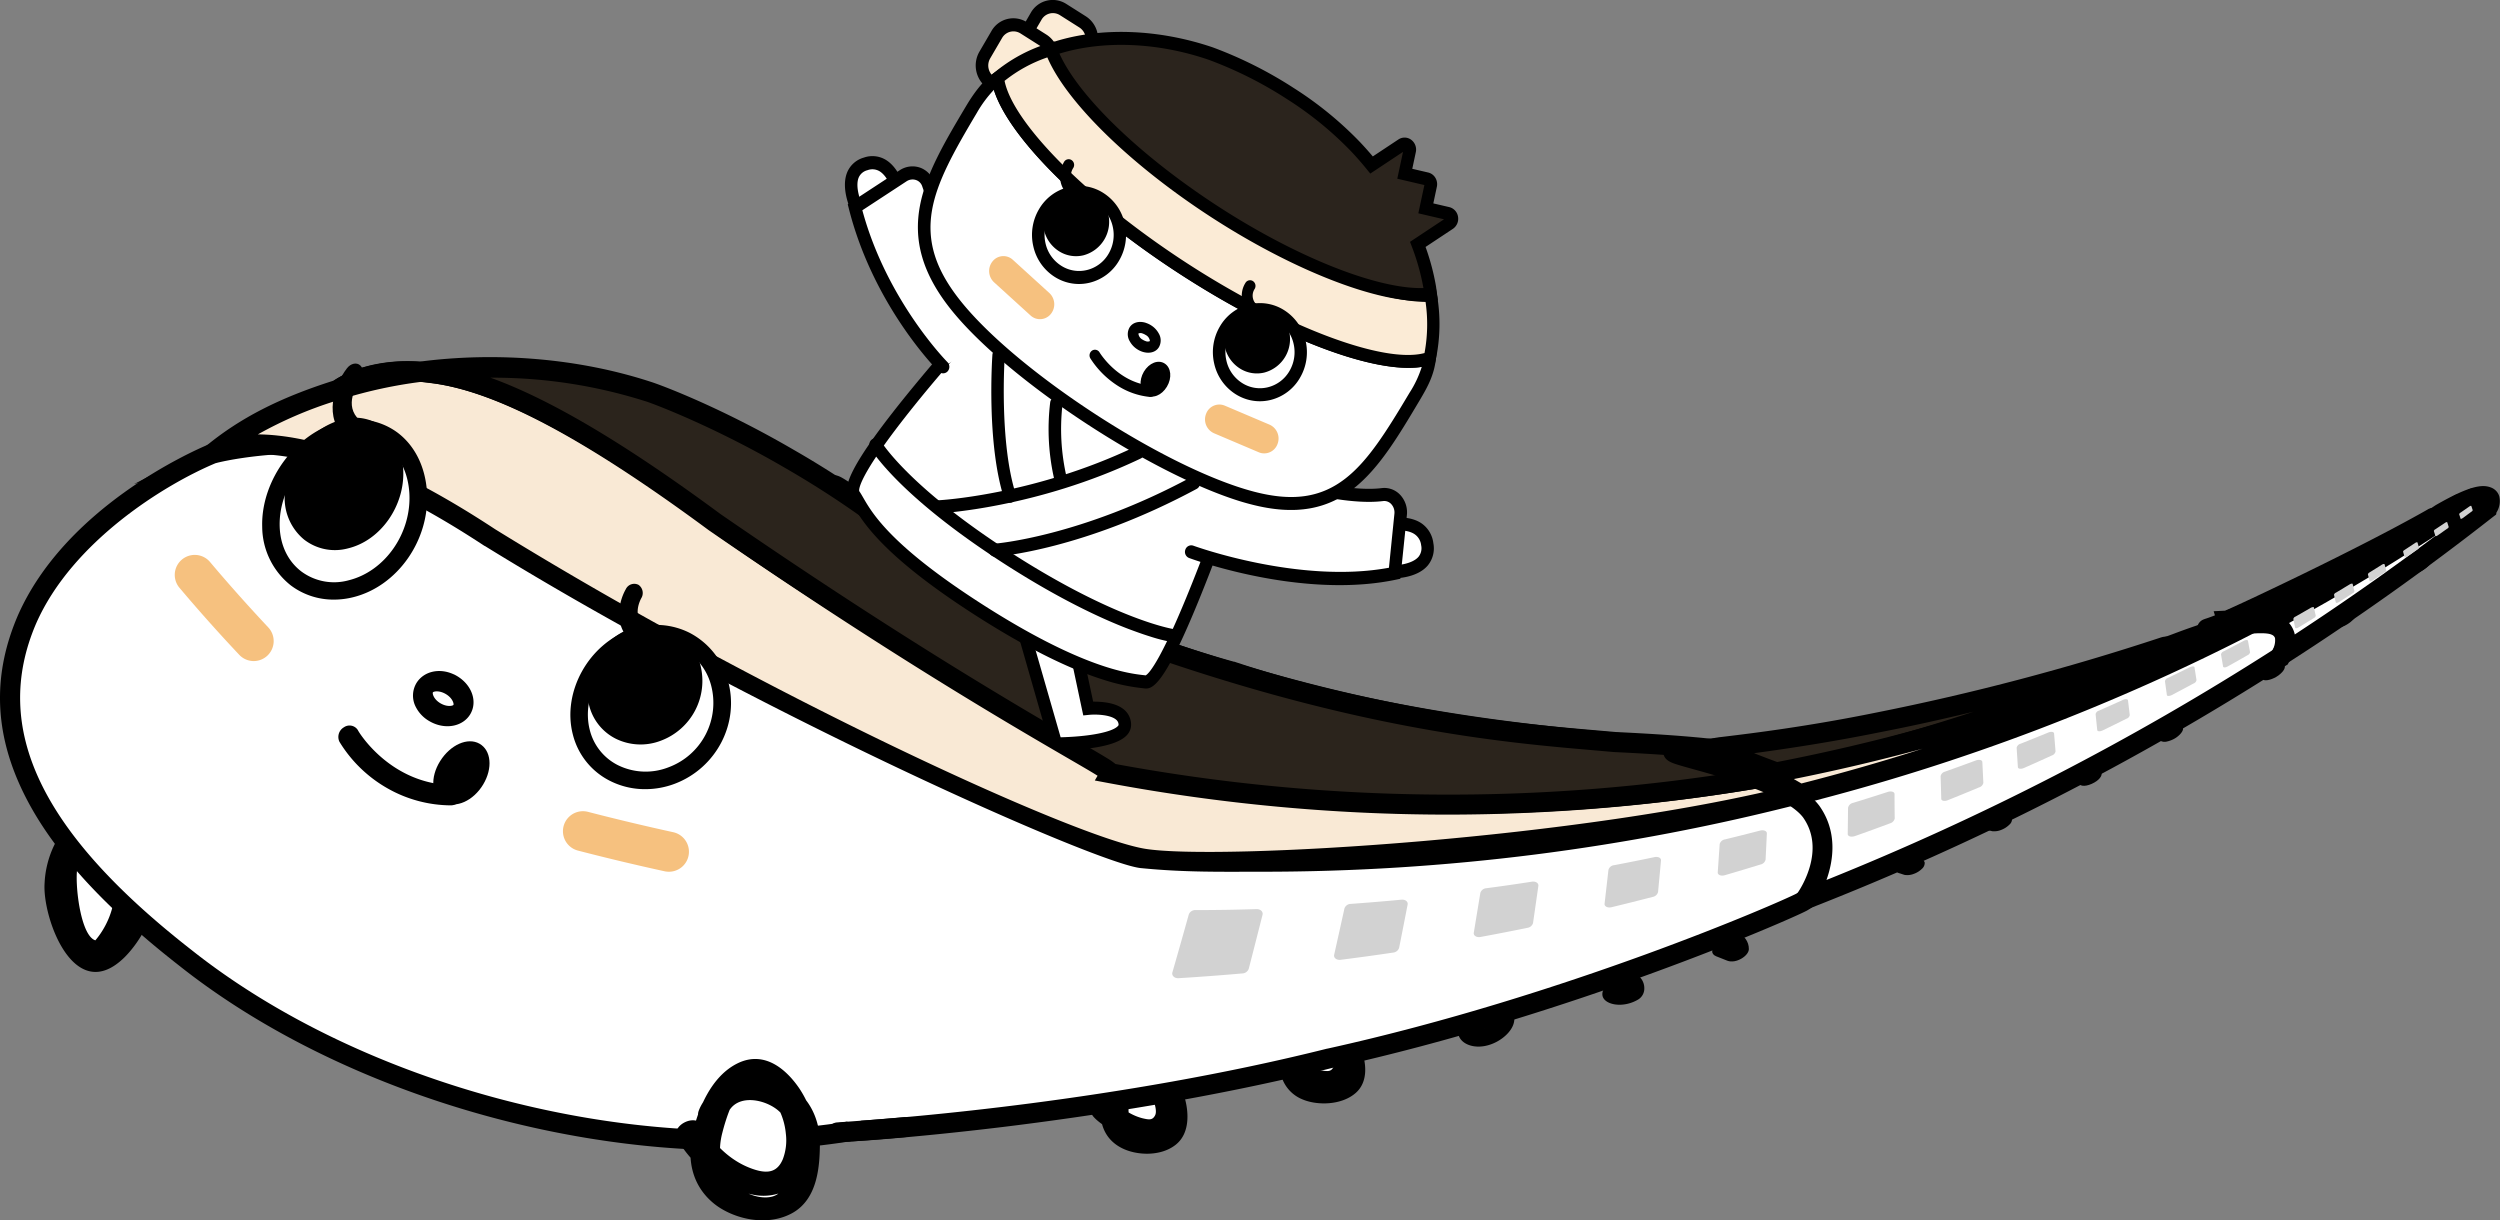 <svg id="Layer_1" data-name="Layer 1" xmlns="http://www.w3.org/2000/svg" viewBox="0 0 763.91 372.92"><rect x="0" y="0" width="763.91" height="372.92" fill="#808080" stroke="none"/><defs><style>.cls-1{fill:#fff;}.cls-2{fill:#f9e9d5;}.cls-3{fill:#2b241c;}.cls-4{fill:#f6c17f;}.cls-5{fill:#d2d2d2;}.cls-6{fill:#fbebd6;}.cls-7{fill:#2b241d;}</style></defs><title>about_jiro_train</title><path class="cls-1" d="M7933,3146.43c0.34-3,4.83-5.34,8.58-5.11a9.08,9.08,0,0,1,7.77,5c1.21,2.58,1.09,5.53.85,8.41-0.13,1.53-.39,3.24-2,4.42a8.09,8.09,0,0,1-4,1.33c-5.14.46-9.41-2.23-10.85-5.7s-0.6-7.51.9-11.29c0.9-2.25,3-5,5.87-4.86a5.6,5.6,0,0,1,2.66.93c4.35,2.61,6.85,6.82,6.57,11.29a5.91,5.91,0,0,1-4.09,5.47,8.79,8.79,0,0,1-4.24,0,20.36,20.36,0,0,1-11.4-6.21" transform="translate(-7592.04 -2811.08)"/><path d="M7937.22,3146.41c1-3.76,6.62-.91,7.73.64,1.43,2,1.27,4.8,1.06,7.2-0.13,1.52.08,2.57-2.07,3a6,6,0,0,1-4.23-1.18c-2.65-1.79-3.08-4.72-2.73-7.51,0.18-1.42,1-6.22,3-6.19,2.54,0,4.42,4.38,4.82,5.81,0.25,0.93.72,2.65,0.21,3.68-0.81,1.62-1.94,1.36-3.87.92a16.24,16.24,0,0,1-8.1-5c-2.95-3.15-9.75,1.4-6.83,4.58,5.15,5.74,23.38,12.53,27,.19,1.78-6.32-6.13-22.44-17.88-15.7-5,2.86-6.55,8.89-6.91,13-0.42,4.76,1.38,9.47,6.33,12,4.37,2.28,11.88,2.75,16.57-1,4.45-3.55,3.86-10.06,2.85-13.86a12.37,12.37,0,0,0-12-9c-6.3-.18-12,3.47-13.33,8.3-1.15,4.18,7.33,4.11,8.4,0h0Z" transform="translate(-7592.04 -2811.08)"/><path class="cls-1" d="M7987.43,3132.74c0.12-2.77,4.34-5.27,8-5.3a9.07,9.07,0,0,1,8,4.17c1.37,2.33,1.46,5.07,1.43,7.76a5,5,0,0,1-1.62,4.24,8.12,8.12,0,0,1-3.86,1.5c-5,.76-9.36-1.47-11-4.61s-1.12-7,.08-10.57c0.72-2.15,2.54-4.83,5.39-4.89a5.73,5.73,0,0,1,2.67.7c4.44,2.16,7.18,5.91,7.23,10.09a5.48,5.48,0,0,1-3.61,5.35,9,9,0,0,1-4.15.25,20.47,20.47,0,0,1-11.59-5.05" transform="translate(-7592.04 -2811.08)"/><path d="M7991.54,3132.46c0.7-3.56,6.41-1.26,7.61.11,1.55,1.81,1.59,4.39,1.55,6.63,0,1.42.26,2.39-1.81,2.94a6.14,6.14,0,0,1-4.22-.82c-2.72-1.49-3.35-4.2-3.21-6.81,0.07-1.34.49-5.85,2.45-5.95,2.48-.12,4.63,3.8,5.13,5.1,0.31,0.85.89,2.42,0.47,3.4-0.67,1.55-1.81,1.39-3.72,1.11a16.25,16.25,0,0,1-8.28-4.16c-3.11-2.75-9.44,1.92-6.35,4.69,5.44,5,23.74,10.16,26.42-1.55,1.3-6-7.6-20.47-18.61-13.47-4.64,3-5.76,8.69-5.82,12.58a11,11,0,0,0,7,10.8c4.43,1.84,11.81,1.78,16.13-2,4.1-3.59,3.07-9.6,1.8-13.06-1.51-4.06-5.84-7.81-12.37-7.57-6.17.22-11.48,4-12.44,8.57-0.82,4,7.46,3.37,8.21-.53h0Z" transform="translate(-7592.04 -2811.08)"/><path class="cls-1" d="M7628.16,3070.61c5.24,0.89,8.1,6.34,7.77,11.41s-3.12,9.85-5.86,14.42c-2.18,3.65-5.76,8-10.07,7.08-2.7-.55-4.2-3-5.28-5.31-2.59-5.46-4.57-11.35-4.35-17.52a22.85,22.85,0,0,1,8.08-16.87,6.2,6.2,0,0,1,2.79-1.46c1.95-.31,3.55,1.06,4.72,2.44,8.91,10.69,7.67,28.4-3.62,38.77" transform="translate(-7592.04 -2811.08)"/><path d="M7626.91,3074.86c6.15,1.62,4.59,9.16,2.59,13.51-1.24,2.67-3.29,7.77-6,9.59-6.62,4.39-9-18.22-7.67-22.3a16.48,16.48,0,0,1,2.87-6c2.37-2.91,3-3,4.88-.3a21.76,21.76,0,0,1,3.54,10.31,25.72,25.72,0,0,1-8.14,21.06c-4.38,4.16,2.46,9.76,6.75,5.59,11.06-10.77,13.6-26.8,7.3-39.31-3.07-6-9-12.18-16.67-6.93-6.9,4.7-10.37,13.39-10.69,20.81-0.77,10.49,9.06,38,24.53,22.6,10.22-10.35,16.66-32.44-.77-37.17-5.5-1.51-8.1,7-2.52,8.51h0Z" transform="translate(-7592.04 -2811.08)"/><path d="M8041.2,3123.46c0.55-1.07,1.76-1.55,3.15-1.91l-2.15.31c1.88,0.05,5.34.56,4.3,2.49a1.89,1.89,0,0,1-.73.76c-0.38.24-.38,0,0,0-0.64,0,.38-0.61-0.43.11,3.62-3.17-1.92-6.32-5.57-3.17s-2.64,7.47,1.93,8.59c5.09,1.24,11.06-2.4,12.63-6.17,1.7-4.07-1.79-7.16-6.65-8.05a13.06,13.06,0,0,0-8.68,1.24,12.31,12.31,0,0,0-5.52,5.31c-1.95,3.72,5.85,4.15,7.73.47h0Z" transform="translate(-7592.04 -2811.08)"/><path d="M8082.87,3112.42c2.21-.1,4,1,3.64,2.46l2.74-2.43c-1.22.57,0,.08,0,0.11,0.18-.12.34,0.69,0.13-0.17-0.33-1.34-3.07-1.54-4.94-.82-2.29.88-3,2.45-2.72,3.83,0.43,1.86,3.07,2.87,5.88,2.67a11.29,11.29,0,0,0,4.88-1.5,3.91,3.91,0,0,0,2-3.56c0-3.71-4.14-6.33-9.63-6.1-5,.19-7,5.74-2,5.52h0Z" transform="translate(-7592.04 -2811.08)"/><path d="M8111.75,3099.85c4-.58,6.9.68,6.83,3.33q3.29-1.74,6.56-3.5l-3.43-1.33c-3.61-1.45-8.89,3.44-5.28,4.93l3.43,1.36c2.61,1,6.53-1.46,6.57-3.53,0.07-4.6-5.76-7.6-12.91-6.6-2.08.3-4.15,1.29-4.67,2.87-0.43,1.3.8,2.78,2.91,2.47h0Z" transform="translate(-7592.04 -2811.08)"/><path class="cls-1" d="M7847.3,2959.42c-0.64-1,54.27,38.37,120.9,56.79,65.26,21.86,142.24,22.8,154.33,24.72,25.83,6.75,35.73,37,20.05,45.8-5.56,3-72.22,31.88-144.22,47.74-70.91,17.81-147.14,22.56-146.89,22.35C7843.11,3095.44,7841.4,3029.28,7847.3,2959.42Z" transform="translate(-7592.04 -2811.08)"/><path d="M7851.78,3159.87a3,3,0,0,1-3-1.67l-0.23-.46-0.07-.51c-8.53-62.56-10-128.83-4.28-197l-0.78-1.19,1.75-1.78c1.78-1.8,3.29-.82,6.3,1.13,49.64,32.22,91.34,47.63,117.58,54.88l0.16,0c51.85,17.37,110.81,21.41,139.15,23.36,7,0.48,12.14.83,14.69,1.24l0.29,0.06c18.19,4.76,28.11,19.65,29.63,31.48,1.12,8.75-2.18,16.2-8.85,19.94-5.31,2.83-71.93,31.95-145,48.05-36.84,9.25-74.86,14.88-100.28,18-14.71,1.79-26.62,2.91-34,3.54-4.55.39-7.77,0.62-9.66,0.74l-2.6.16Zm-1.85-195.18c-5.19,65.32-3.78,128.84,4.19,188.91,13.7-.92,79.76-6.1,143.5-22.11l0.09,0c72.46-16,138.26-44.7,143.44-47.45,4.42-2.48,6.53-7.52,5.72-13.8-1.3-10.14-10.29-22.41-25-26.31-2.34-.35-7.26-0.69-14-1.15-28.58-2-88-6-140.6-23.63C7941,3011.84,7899.37,2996.49,7849.93,2964.69Z" transform="translate(-7592.04 -2811.08)"/><path class="cls-1" d="M7941.43,3073.41c-0.18-.82-44.61-44.54-132.55-90.8-44.11-23.52-79.87-33.24-107.12-35.44-26.83-2.47-45.14,2.58-44.9,2.58-11,4.59-44,21.78-56.62,50.74-13.57,31.81-1.05,64.68,48.5,103.33,52.5,41.62,136,63.84,202.72,53" transform="translate(-7592.04 -2811.08)"/><path d="M7816.22,3162.6c-59.39,0-124.94-21.18-169.36-56.4-24.82-19.36-40.8-37.48-48.82-55.37-7.79-17.38-8-34.24-.6-51.55,14.44-33,53-50.15,58.11-52.3a22.05,22.05,0,0,1,4-1c2-.41,5.23-1,9.44-1.5a159.72,159.72,0,0,1,33.06-.35c32.19,2.61,68.63,14.65,108.27,35.79,45.9,24.14,79.5,47.42,99.6,62.7,11.77,8.95,20.16,16.08,25.12,20.48,9,8,9.2,8.85,9.38,9.67l-6,1.29a2.81,2.81,0,0,0,.52,1.14c-0.3-.36-42.34-43-131.5-89.88-38.92-20.75-74.56-32.56-105.94-35.1-24.84-2.28-42.2,2-43.6,2.4-15.25,6.38-43.83,23.84-54.87,49.09-13.67,32,1.45,63.71,47.58,99.69,52.37,41.52,134.75,63.06,200.35,52.4l1,6A223.44,223.44,0,0,1,7816.22,3162.6Zm-158.11-210.06-0.06,0h0Z" transform="translate(-7592.04 -2811.08)"/><path class="cls-2" d="M8133,3048.25a564,564,0,0,1-201.19-1.2s-4.27-4.65-22-14.74c-17.47-10.55-48.47-26.5-95.75-59.47-43.59-32.42-70.71-45.46-89.84-47.77-18.65-2.74-29.32,5.26-29,5.08-13.25,4.2-26.46,9.84-38.33,19.6,0.69-1,24.23-14.37,84.87,25.57,86.58,53.5,153.17,84.85,199.69,98.1a658.94,658.94,0,0,0,200.92-20" transform="translate(-7592.04 -2811.08)"/><path d="M7977.63,3077.45c-12.11,0-23.44.24-37-1.11s-119.26-48.27-200.46-98.44l-0.07,0c-57.29-37.74-79.54-26.76-81.1-25.88l-0.14.12L7633,2959l21.37-11a3.22,3.22,0,0,1,.56-0.58h0c10.43-8.58,22.46-14.76,38.95-20a35.16,35.16,0,0,1,8-3.71,50.3,50.3,0,0,1,22.68-1.61c21.39,2.6,50.38,18,91.22,48.32,36.14,25.21,63.17,40.68,81.05,50.91,5.56,3.18,10.37,5.94,14.46,8.4,13.16,7.49,19.24,12.18,21.88,14.53a558.71,558.71,0,0,0,199.25,1l1.05,6a564.83,564.83,0,0,1-202.09-1.17,3.32,3.32,0,0,1-1.87-.94c-1.7-1.59-7.17-6.16-21.28-14.18l-0.07,0c-4-2.44-8.83-5.18-14.37-8.35-18-10.29-45.16-25.85-81.55-51.23l-0.08-.05c-40-29.74-68.08-44.74-88.38-47.19h-0.08c-16.82-2.47-26.54,4.37-26.63,4.44a3.05,3.05,0,0,0,.68-4l-2.36,1.48,1.18,2.86-2,1-0.26-.25a123.83,123.83,0,0,0-23.47,10.13,60.13,60.13,0,0,1,6.27.39c18.24,2,40.52,11.67,66.22,28.59,80.53,49.75,176.5,94,198.56,97.64s134.51-3,199.65-19.88l1.53,5.92A660.72,660.72,0,0,1,7977.63,3077.45Z" transform="translate(-7592.04 -2811.08)"/><path class="cls-3" d="M7915.8,3023q9.65-10.53,18.74-20.86a2.94,2.94,0,0,0,.47-3.21,2.91,2.91,0,0,0-2.74-1.69q-6.2.26-12.45,0.43-0.13-6.43-.18-12.92a2.93,2.93,0,0,0-2.84-3q-6.08,0-12.21,0,0.14-6.62.36-13.3a3.14,3.14,0,0,0-1.61-2.92,2.59,2.59,0,0,0-3,.57q-9.27,9.86-19.07,19.86-5-4.46-10.15-8.7a290.18,290.18,0,0,0-37.7-25.85c-23.42-13.66-42.58-20.52-43.49-20.72-28.48-9.31-64.23-10-94.34-.54-0.32.16,9.79-7.6,27.79-5.12,18.44,2.08,44.76,14.41,87,45.59,78.63,54.21,121.84,75.49,121.07,76.8a565.52,565.52,0,0,0,204.31.47s-7-5.68-13.17-6.94c-3.36-.34-9.53-1.74-36.95-3.06-27-2.46-75.26-4.84-153.16-33.43" transform="translate(-7592.04 -2811.08)"/><path d="M8034.65,3060a564.93,564.93,0,0,1-103.82-9.63l-4.26-.8,0.85-1.45c-2-1.27-5.58-3.33-9.5-5.61-17.92-10.43-55.21-32.12-109.33-69.43l-0.08-.06c-38.55-28.47-65.72-42.78-85.51-45q-1.17-.16-2.29-0.26a141.52,141.52,0,0,0-24,5.19l-1.74.88-3.15-3.1,1-2a4.73,4.73,0,0,1,1.36-1.37h0c3.48-2.6,13-6.74,26.11-5.78,23.61-3.07,48.63-1,70.55,6.15h0c2.75,0.84,21.32,7.71,44.08,21a293.83,293.83,0,0,1,38.09,26.12c2.64,2.15,5.34,4.45,8.07,6.85,5.71-5.86,11.42-11.81,17-17.74a5.66,5.66,0,0,1,6.64-1.22,6.21,6.21,0,0,1,3.3,5.75c-0.11,3.39-.21,6.8-0.29,10.18,3,0,6.07,0,9.07,0h0a6,6,0,0,1,5.89,6c0,3.27.06,6.55,0.12,9.79,3.12-.1,6.24-0.21,9.32-0.34a6,6,0,0,1,5.47,8.89c69.38,25,114.62,28.86,141.86,31.2l6.33,0.55c22.48,1.08,30.87,2.24,34.91,2.79,0.87,0.12,1.55.21,2.14,0.27l0.31,0c5.48,1.12,11.28,5.11,14.25,7.38l0.1,0.08-1.79,2.38,0.58,3.08h-0.08A570.51,570.51,0,0,1,8034.65,3060Zm-101.71-15.46a559.77,559.77,0,0,0,194.66,1.6,21.93,21.93,0,0,0-5.54-2.22c-0.61-.07-1.31-0.16-2.19-0.28-4-.54-12.18-1.68-34.43-2.75h-0.13l-6.37-.56c-27.82-2.39-74.2-6.37-145.54-32.31-5,5.69,4.75-5.65-.4,0l-5-2c6.23-6.8-2,1.19,4.08-5.7-4,.17-8.12.31-12.18,0.42l-3.08.09-0.06-3.08c-0.08-4.25-.14-8.59-0.18-12.92-4,0-8,0-12,0l-3.09,0,0.07-3.09c0.09-4.23.21-8.54,0.35-12.81-6,6.42-12.26,12.89-18.47,19.23l-2,2.09-2.18-2c-3.39-3-6.77-5.94-10-8.6a287.78,287.78,0,0,0-37.3-25.57c-21.87-12.76-40.6-19.77-42.69-20.4l-0.22-.06a153.87,153.87,0,0,0-47.15-7.13c18.36,6.62,41.26,20.22,70.3,41.67,53.91,37.16,91,58.76,108.89,69.15,4.14,2.41,7.13,4.15,9.17,5.4A22,22,0,0,1,7932.94,3044.57Z" transform="translate(-7592.04 -2811.08)"/><path class="cls-1" d="M7725.72,3029.14a8.93,8.93,0,0,1-.88-0.47c-3.13-1.87-4.47-5.27-3-7.54s4.89-2.29,7.34-1.14a9,9,0,0,1,.87.47,7.37,7.37,0,0,1,3.53,4.69,3.8,3.8,0,0,1-.48,2.78c-1.42,2.29-4.87,2.34-7.37,1.19h0Z" transform="translate(-7592.04 -2811.08)"/><path d="M7727.7,3022.86a6.38,6.38,0,0,1,.62.33c2.09,1.27,2.44,3,2.28,3.27s-1.58.66-3.4-.18a6.68,6.68,0,0,1-.63-0.33c-2.1-1.27-2.43-3-2.26-3.29s1.59-.64,3.39.2m3-5.72c-4.27-2-9-1-11.28,2.45a7.49,7.49,0,0,0-.24,7.68,10.37,10.37,0,0,0,4,4.13,11.78,11.78,0,0,0,1.15.6c4.42,2,9.21.87,11.35-2.59,2.35-3.82.64-8.9-3.83-11.66a11.77,11.77,0,0,0-1.12-.61h0Z" transform="translate(-7592.04 -2811.08)"/><path d="M7726.54,3043.63c3.15-5,8.41-7.33,12-5.31s4.14,7.47,1.14,12.47-8.33,7.4-12.1,5.41S7723.39,3048.65,7726.54,3043.63Z" transform="translate(-7592.04 -2811.08)"/><path d="M7710.63,3052.07a40.72,40.72,0,0,1-14.86-14.32,3.42,3.42,0,0,1,1.36-4.44,3,3,0,0,1,4.28.9h0c0,0.19,9.74,16.55,29,16.77a2.82,2.82,0,0,1,2.82,3.13,3.47,3.47,0,0,1-3.45,3.06A39.56,39.56,0,0,1,7710.63,3052.07Z" transform="translate(-7592.04 -2811.08)"/><path d="M7697.82,2945.09c-7.13-6.27-3.71-16.32.22-21.45,1.17-1.54,3-1.93,4.11-.88s1.06,3.12-.09,4.66c-0.9,1.21-5.17,7.56-.1,12.1,1.14,1,1.16,3.09,0,4.63S7699,2946.11,7697.82,2945.09Z" transform="translate(-7592.04 -2811.08)"/><path class="cls-1" d="M7719.8,2961.52c0.81,13.17-7.9,26.32-20.54,29.45s-24.05-5.35-24.42-19,10.06-26.87,22.24-29.53S7719,2948.36,7719.8,2961.52Z" transform="translate(-7592.04 -2811.08)"/><path d="M7694.07,2994.3a21.66,21.66,0,0,1-13.18-4.35,23,23,0,0,1-8.73-17.9c-0.42-14.49,10.73-29.24,24.35-32.21a20.49,20.49,0,0,1,17,3.43c5.3,4,8.48,10.42,9,18.09h0c0.9,14.7-9,28.85-22.57,32.21A24.15,24.15,0,0,1,7694.07,2994.3Zm7.4-49.66a17.94,17.94,0,0,0-3.83.43c-11.27,2.46-20.49,14.75-20.14,26.84,0.16,5.76,2.51,10.66,6.62,13.79a16.76,16.76,0,0,0,14.48,2.69c11.13-2.76,19.27-14.48,18.52-26.69-0.39-6.09-2.82-11.12-6.85-14.16A14.36,14.36,0,0,0,7701.47,2944.64Z" transform="translate(-7592.04 -2811.08)"/><path class="cls-1" d="M7811.83,3019.59a23.63,23.63,0,0,1-14.62,28.48c-11.81,4.45-24.62-1.44-27.58-13.37s4.7-24.93,16.16-28.84S7808.49,3008.2,7811.83,3019.59Z" transform="translate(-7592.04 -2811.08)"/><path d="M7789.17,3052.22a23.67,23.67,0,0,1-11-2.67,21.76,21.76,0,0,1-11.13-14.2c-3.25-12.93,4.94-27.6,17.9-32a22.67,22.67,0,0,1,17.92,1.15,23.26,23.26,0,0,1,11.55,14.36h0c3.77,13-3.37,26.89-16.25,31.73A25.48,25.48,0,0,1,7789.17,3052.22Zm3.5-44.85a18.62,18.62,0,0,0-6,1c-10.43,3.56-17,15.31-14.44,25.66a16.48,16.48,0,0,0,8.43,10.76,19.13,19.13,0,0,0,15.62.76,21,21,0,0,0,13-25.23,18,18,0,0,0-8.87-11.11A16.69,16.69,0,0,0,7792.67,3007.36Z" transform="translate(-7592.04 -2811.08)"/><path d="M7806.06,3014.31a16.52,16.52,0,0,0-7.93-10.36,15.88,15.88,0,0,0-13-1,20.25,20.25,0,0,0-10.92,9.23,19.43,19.43,0,0,0-2.22,14.14,15.62,15.62,0,0,0,8.26,10.51,17.19,17.19,0,0,0,13.67.6A19.51,19.51,0,0,0,7806.06,3014.31Z" transform="translate(-7592.04 -2811.08)"/><path d="M7786.9,3008.34c-7.51-4.18-6.24-12.66-3.63-17.24a2.85,2.85,0,0,1,3.88-1.31,3.05,3.05,0,0,1,.83,4.1c-0.54,1-3,6.21,1.91,9a3,3,0,0,1,.92,4.06A2.93,2.93,0,0,1,7786.9,3008.34Z" transform="translate(-7592.04 -2811.08)"/><path d="M7715.26,2954.8c-0.23-5.22-2.19-9.7-5.58-12.66a14,14,0,0,0-12.6-3,22.55,22.55,0,0,0-12.8,8.61,24.68,24.68,0,0,0-5.26,15.31,16.45,16.45,0,0,0,5.91,12.87,15.34,15.34,0,0,0,13.38,2.73C7708.46,2976.24,7715.73,2965.55,7715.26,2954.8Z" transform="translate(-7592.04 -2811.08)"/><path class="cls-4" d="M7796.41,3077.45a6.13,6.13,0,0,1-1.31-.14c-8.81-1.93-17.71-4.05-26.46-6.32a6.11,6.11,0,1,1,3.06-11.84c8.6,2.23,17.35,4.31,26,6.21A6.11,6.11,0,0,1,7796.41,3077.45Z" transform="translate(-7592.04 -2811.08)"/><path class="cls-4" d="M7669.59,3013.08a6.1,6.1,0,0,1-4.45-1.92c-6.24-6.62-12.38-13.5-18.26-20.47a6.11,6.11,0,0,1,9.34-7.88c5.73,6.8,11.72,13.51,17.81,20A6.11,6.11,0,0,1,7669.59,3013.08Z" transform="translate(-7592.04 -2811.08)"/><path class="cls-5" d="M7957.41,3089.17q9.32,0,18.63-.3c1.18,0,2,.78,1.79,1.72q-2.09,8.25-4.22,16.53a2.17,2.17,0,0,1-2,1.41q-9.69.85-19.44,1.45c-1.26.08-2.17-.79-1.89-1.78q2.55-8.85,5-17.66A2.1,2.1,0,0,1,7957.41,3089.17Z" transform="translate(-7592.04 -2811.08)"/><path class="cls-5" d="M8004.75,3087.28q7.77-.56,15.52-1.29c1.17-.11,2.07.59,1.89,1.49q-1.28,6.6-2.6,13.23a2.13,2.13,0,0,1-1.85,1.45q-8,1.19-16,2.2c-1.24.16-2.21-.58-2-1.53q1.59-7.08,3.14-14.14A2.07,2.07,0,0,1,8004.75,3087.28Z" transform="translate(-7592.04 -2811.08)"/><path class="cls-5" d="M8046.22,3082.49q7-.92,13.89-2c1.16-.18,2.09.42,2,1.27q-0.81,5.67-1.63,11.37a2.1,2.1,0,0,1-1.75,1.47q-7.12,1.46-14.28,2.78c-1.23.23-2.23-.41-2.07-1.31q1-6.09,2-12.16A2.05,2.05,0,0,1,8046.22,3082.49Z" transform="translate(-7592.04 -2811.08)"/><path class="cls-5" d="M8085.32,3075.44q6.14-1.17,12.26-2.45c1.14-.24,2.11.26,2,1.06q-0.44,4.8-.9,9.62a2.06,2.06,0,0,1-1.66,1.48q-6.25,1.62-12.54,3.14c-1.21.29-2.24-.24-2.14-1.09q0.6-5.16,1.18-10.3A2,2,0,0,1,8085.32,3075.44Z" transform="translate(-7592.04 -2811.08)"/><path class="cls-5" d="M8119.18,3067.56q5.35-1.3,10.67-2.68c1.13-.29,2.11.12,2.08,0.88q-0.19,4-.39,8a2,2,0,0,1-1.58,1.49q-5.42,1.67-10.86,3.26c-1.18.35-2.24-.09-2.18-0.89q0.3-4.32.59-8.62A2,2,0,0,1,8119.18,3067.56Z" transform="translate(-7592.04 -2811.08)"/><path class="cls-1" d="M7868.25,3155.52q-10.09.9-20.27,1.58" transform="translate(-7592.04 -2811.08)"/><path d="M7848,3160.16a3.06,3.06,0,0,1-.2-6.11c6.7-.45,13.49-1,20.2-1.58a3.06,3.06,0,1,1,.54,6.09c-6.75.6-13.59,1.14-20.33,1.59H7848Z" transform="translate(-7592.04 -2811.08)"/><path d="M8172.53,3077.94l1.43,0.47a5.37,5.37,0,0,0,2.79-.28,6.86,6.86,0,0,0,2.57-1.58,2.37,2.37,0,0,0,.84-1.93,1.75,1.75,0,0,0-1.38-1.15l-1.43-.46a5.46,5.46,0,0,0-2.77.26,6.77,6.77,0,0,0-2.56,1.54,2.41,2.41,0,0,0-.85,1.94,1.76,1.76,0,0,0,1.37,1.2h0Z" transform="translate(-7592.04 -2811.08)"/><path d="M8199.37,3064.71l1.44,0.36a5.66,5.66,0,0,0,2.77-.42,7.06,7.06,0,0,0,2.5-1.63,2.21,2.21,0,0,0,.76-1.86,1.68,1.68,0,0,0-1.41-1l-1.44-.35a5.76,5.76,0,0,0-2.75.4,7,7,0,0,0-2.49,1.59,2.25,2.25,0,0,0-.78,1.87,1.69,1.69,0,0,0,1.4,1.05h0Z" transform="translate(-7592.04 -2811.08)"/><path d="M8231.21,3050.59c4.7-2.11,3.62-5.81-1.06-3.77s-3.66,5.86,1.06,3.77h0Z" transform="translate(-7592.04 -2811.08)"/><path d="M8250.7,3036.5l1.44,0.92a2.7,2.7,0,0,0,2,.25,8.16,8.16,0,0,0,2.82-1.18c1.66-1.14,2.74-2.77,1.77-3.35l-1.45-.88a2.77,2.77,0,0,0-2-.24,8.28,8.28,0,0,0-2.81,1.14c-1.65,1.1-2.75,2.72-1.78,3.35h0Z" transform="translate(-7592.04 -2811.08)"/><path d="M8281.88,3017.42l1.65,1.32c0.73,0.59,3.13-.08,4.75-1.29s2.41-2.64,1.62-3.24l-1.66-1.27c-0.73-.56-3.11.08-4.73,1.25s-2.41,2.59-1.63,3.23h0Z" transform="translate(-7592.04 -2811.08)"/><path d="M8303.81,3001.65l1.68,1.12c0.74,0.5,3.11-.29,4.69-1.54s2.32-2.64,1.52-3.13L8310,2997c-0.74-.47-3.09.29-4.67,1.49s-2.33,2.58-1.53,3.12h0Z" transform="translate(-7592.04 -2811.08)"/><path d="M8327.16,2985.49l1.7,0.9c0.75,0.4,3.08-.53,4.62-1.83s2.23-2.64,1.43-3l-1.7-.84c-0.75-.37-3.06.53-4.6,1.78s-2.24,2.59-1.44,3h0Z" transform="translate(-7592.04 -2811.08)"/><path class="cls-1" d="M8104,3040.59c-5.95.81,32.51,6.73,41.43,18.4,8.82,12.28-1.59,26.71-1.69,26.82a820.5,820.5,0,0,0,145-73.86s4.83-6.52,1-9.46c-3.4-2.67-10.8-2.89-30.78,4.49-9.91,3.77-42.43,15.48-75.74,22.46C8149.93,3037.05,8115.89,3039.93,8104,3040.59Z" transform="translate(-7592.04 -2811.08)"/><path d="M8133,3093.28l8.34-9.38c0.76-1.09,8.76-13.09,1.62-23.09-5.3-6.85-24.21-12.11-33.31-14.64-2.13-.59-4-1.11-5.28-1.52-1.58-.51-4.24-1.36-4.06-4,0-.62.4-2.68,3.26-3.07l0.24,0c4.09-.23,41-2.47,78.64-11.08,35.16-7.37,68.92-19.9,75.33-22.34,18.8-6.94,28.57-8.11,33.75-4,4.39,3.33,2.69,9.23-.17,13.37l-0.25.56-0.77.49a826.05,826.05,0,0,1-145.51,74.14Zm-14-50.79c10.74,3.21,23.67,7.89,28.83,14.64l0.06,0.07c5.61,7.81,4.47,16.57,2.25,22.77a819.69,819.69,0,0,0,136.37-70.27c1.12-1.74,2.08-4.18,1.28-4.79-3.1-2.44-12.46-.77-27.87,4.92-6.46,2.45-40.62,15.13-76.17,22.58A515.05,515.05,0,0,1,8119.07,3042.49Z" transform="translate(-7592.04 -2811.08)"/><path class="cls-3" d="M8136.6,3047.73q-10.27-3.64-20.25-8.08c0-.23,21.73-2.15,49.66-7.82a735.68,735.68,0,0,0,87.15-23c1.4-.45,1.39.25,0,0.81A623.56,623.56,0,0,1,8136.6,3047.73Z" transform="translate(-7592.04 -2811.08)"/><path d="M8136.41,3050.9l-0.82-.29c-6.88-2.44-13.76-5.19-20.47-8.17l-1.56-.7-0.39-3,0.78-1c0.83-1.07,1-1.09,5.63-1.65,7.42-.9,24.79-3,45.84-7.29a733.6,733.6,0,0,0,86.78-22.89c3-1,4.48.7,4.89,1.84,0.12,0.32,1,3.16-2.74,4.69a628.16,628.16,0,0,1-117.09,38.24Zm-8.42-9.68q4.39,1.74,8.82,3.33c19.64-4.37,39.12-9.7,58.29-16-9.92,2.4-19.59,4.53-28.49,6.25C8150.81,3038,8137.08,3040,8128,3041.23Z" transform="translate(-7592.04 -2811.08)"/><path class="cls-2" d="M8281.13,3000.9a646,646,0,0,1-139.08,52.81q-5.17-2.92-10.23-6.08A590.32,590.32,0,0,0,8271.57,3003" transform="translate(-7592.04 -2811.08)"/><path d="M8141.62,3057l-1.07-.6c-3.47-2-7-4-10.35-6.15l-6.66-4.16,7.72-1.44a587.9,587.9,0,0,0,139-44.43,3.06,3.06,0,0,1,3.72.92q2.87-1.45,5.73-2.93a3.06,3.06,0,0,1,2.81,5.43,650.18,650.18,0,0,1-139.73,53.06Zm-1.42-7.85,2.3,1.33q18.66-4.75,37-10.62Q8160,3045.15,8140.2,3049.12Z" transform="translate(-7592.04 -2811.08)"/><path class="cls-5" d="M8158.33,3056.39q5.26-1.61,10.49-3.31c1.11-.36,2.12-0.06,2.12.64q0,3.72.06,7.45a2,2,0,0,1-1.49,1.51q-5.31,2-10.65,3.87c-1.16.41-2.24,0.09-2.22-.66q0.06-4,.1-8A2,2,0,0,1,8158.33,3056.39Z" transform="translate(-7592.04 -2811.08)"/><path class="cls-5" d="M8186.32,3046.88q4.74-1.68,9.45-3.43c1-.37,1.92-0.17,2,0.44q0.16,3.2.31,6.41a1.83,1.83,0,0,1-1.31,1.38q-4.76,2-9.55,3.91c-1,.42-2,0.2-2-0.44q-0.09-3.45-.2-6.89A1.83,1.83,0,0,1,8186.32,3046.88Z" transform="translate(-7592.04 -2811.08)"/><path class="cls-5" d="M8209.47,3038.33q4.23-1.68,8.44-3.41c0.89-.37,1.73-0.24,1.78.28q0.23,2.74.45,5.49a1.66,1.66,0,0,1-1.14,1.24q-4.24,1.94-8.51,3.82c-0.93.41-1.83,0.28-1.86-.28q-0.19-3-.38-5.9A1.65,1.65,0,0,1,8209.47,3038.33Z" transform="translate(-7592.04 -2811.08)"/><path class="cls-5" d="M8233.44,3028.21q3.65-1.61,7.28-3.26c0.77-.35,1.51-0.29,1.56.14q0.27,2.25.54,4.51a1.45,1.45,0,0,1-1,1.09q-3.65,1.82-7.31,3.59c-0.8.39-1.58,0.32-1.63-.13q-0.25-2.43-.5-4.84A1.45,1.45,0,0,1,8233.44,3028.21Z" transform="translate(-7592.04 -2811.08)"/><path class="cls-5" d="M8254.49,3018.23q3.34-1.61,6.66-3.26c0.71-.35,1.39-0.33,1.45,0q0.31,2,.61,3.94a1.35,1.35,0,0,1-.86,1q-3.33,1.79-6.68,3.55c-0.73.38-1.46,0.37-1.51,0q-0.29-2.12-.59-4.23A1.35,1.35,0,0,1,8254.49,3018.23Z" transform="translate(-7592.04 -2811.08)"/><path class="cls-5" d="M8271.53,3010.1q3-1.58,6.07-3.19c0.64-.34,1.28-0.36,1.34,0q0.32,1.72.64,3.45a1.24,1.24,0,0,1-.78.93q-3,1.74-6.08,3.44c-0.66.37-1.33,0.39-1.39,0q-0.31-1.85-.63-3.7A1.26,1.26,0,0,1,8271.53,3010.1Z" transform="translate(-7592.04 -2811.08)"/><path class="cls-1" d="M8266.74,3003.08c-2.71,1.21,15.93-3.33,21-.79,5,2.7,1.4,8.94,1.39,9q32.5-20.86,62.86-44.67s2-3,.15-3.75c-1.67-.67-5.18,0-14.31,5.25C8328.92,2974.31,8278.09,2999.56,8266.74,3003.08Z" transform="translate(-7592.04 -2811.08)"/><path d="M8283.27,3018.63l3-8.61,0.13-.24a6,6,0,0,0,.8-3.75,1.7,1.7,0,0,0-1-1c-2.43-1.23-12.69.37-16.06,0.9-1,.16-1.83.29-2.41,0.36-2.3.3-3.73-.42-4.23-2.13a3.16,3.16,0,0,1,1.95-3.83l0.34-.13c11.4-3.53,61.83-28.7,70.19-34.56l0.23-.15c10.42-6,14.32-6.5,17-5.44a4.18,4.18,0,0,1,2.51,2.65,6.46,6.46,0,0,1-.86,5l-0.09.6-1,.76c-20.25,15.88-41.48,31-63.1,44.84Zm-16.52-15.55,1.25,2.79h0Zm18.56-4.49a11.05,11.05,0,0,1,3.77,1,7.85,7.85,0,0,1,4,4.72c0.06,0.21.12,0.43,0.16,0.64,18.13-11.86,35.95-24.56,53.09-37.84a77.86,77.86,0,0,0-6.91,3.59C8332.85,2975.22,8305,2989.5,8285.3,2998.58Z" transform="translate(-7592.04 -2811.08)"/><path class="cls-3" d="M8282.66,3000q-5.1.45-10.19,0.7c0.09,0.3,39.83-18.22,62.68-31.2,0.64-.35.67-0.08,0,0.3Q8309.48,2986.27,8282.66,3000Z" transform="translate(-7592.04 -2811.08)"/><path d="M8272.38,3003.82a2.65,2.65,0,0,1-1-.27L8270,3003l-1.54-5.15,3.47-.17c4.11-1.7,40.34-18.67,61.75-30.82a3.26,3.26,0,0,1,4.65,1,3.31,3.31,0,0,1-1.5,4.55c-17,10.91-34.78,21.11-52.74,30.32l-0.53.27-0.59.05c-3.31.29-6.66,0.53-10,.69A2.59,2.59,0,0,1,8272.38,3003.82Z" transform="translate(-7592.04 -2811.08)"/><path class="cls-2" d="M8348,2963.16a651.6,651.6,0,0,1-62.33,37.94q-2.64-.15-5.27-0.36a599.79,599.79,0,0,0,63.17-35.69" transform="translate(-7592.04 -2811.08)"/><path d="M8286.37,3004.2l-0.86,0c-1.79-.1-3.59-0.22-5.34-0.36l-11.16-.89,10.06-4.91a599.06,599.06,0,0,0,62.85-35.5,3,3,0,0,1,2.29-.43l2.07-1.42a3.06,3.06,0,0,1,3.47,5,657.27,657.27,0,0,1-62.62,38.11Z" transform="translate(-7592.04 -2811.08)"/><path class="cls-5" d="M8293.46,2999.49l4.63-2.66c0.49-.28,1-0.33,1-0.1l0.56,2.49a1,1,0,0,1-.58.72l-4.63,2.83c-0.5.31-1,.36-1.08,0.11l-0.56-2.66A1,1,0,0,1,8293.46,2999.49Z" transform="translate(-7592.04 -2811.08)"/><path class="cls-5" d="M8305.81,2992.18l4.18-2.52c0.45-.27.89-0.33,0.94-0.13l0.54,2.17a0.89,0.89,0,0,1-.52.65l-4.17,2.67c-0.45.29-.93,0.36-1,0.14l-0.55-2.31A0.91,0.91,0,0,1,8305.81,2992.18Z" transform="translate(-7592.04 -2811.08)"/><path class="cls-5" d="M8316.08,2986l3.75-2.35c0.4-.25.8-0.32,0.85-0.14l0.51,1.88a0.81,0.81,0,0,1-.46.59l-3.74,2.48c-0.41.27-.83,0.34-0.88,0.15l-0.52-2A0.83,0.83,0,0,1,8316.08,2986Z" transform="translate(-7592.04 -2811.08)"/><path class="cls-5" d="M8326.75,2979.15L8330,2977c0.35-.23.69-0.3,0.74-0.15l0.46,1.57a0.71,0.71,0,0,1-.4.52l-3.23,2.22c-0.35.24-.72,0.32-0.77,0.16l-0.47-1.68A0.73,0.73,0,0,1,8326.75,2979.15Z" transform="translate(-7592.04 -2811.08)"/><path class="cls-5" d="M8336.15,2972.84l3-2c0.32-.22.64-0.29,0.68-0.16l0.44,1.4a0.66,0.66,0,0,1-.36.48l-3,2.11c-0.32.23-.66,0.31-0.71,0.17l-0.46-1.49A0.68,0.68,0,0,1,8336.15,2972.84Z" transform="translate(-7592.04 -2811.08)"/><path class="cls-5" d="M8343.82,2967.77l2.74-1.91c0.29-.2.59-0.28,0.63-0.16l0.42,1.25a0.62,0.62,0,0,1-.33.44l-2.72,2c-0.3.22-.61,0.3-0.65,0.18l-0.43-1.33A0.64,0.64,0,0,1,8343.82,2967.77Z" transform="translate(-7592.04 -2811.08)"/><path class="cls-1" d="M7809.89,3151.17c1.49-5.47,9.77-8.74,16-7.35a15.62,15.62,0,0,1,11.67,11.35c1.33,5.12.33,10.59-.86,15.91-0.63,2.82-1.54,5.95-4.58,7.79a13.27,13.27,0,0,1-7.31,1.52c-9-.38-15.51-6.5-16.92-13.42s1.28-14.3,5-21c2.21-4,6.5-8.59,11.33-7.58a8.91,8.91,0,0,1,4.18,2.44c6.52,6,9.57,14.5,7.88,22.79-0.8,3.87-3.5,8.37-8.48,9.23a13.8,13.8,0,0,1-7.24-1.1c-7.82-3-14.06-8.19-17.56-14.62" transform="translate(-7592.04 -2811.08)"/><path d="M7814.18,3151.84c2.75-7.55,13.52-4.52,16.87-.17,3.85,5.05,2.86,11.66,1.58,17.51-0.57,2.6-.81,6.72-4.93,7.6-3.55.76-7.59-.95-9.9-2.6-5.8-4.15-6.68-10.86-5-17.13,0.83-3.22,3.86-14.24,9-15.06,3.37-.53,6.51,5,7.62,6.9a21,21,0,0,1,2.75,8.64,16.23,16.23,0,0,1-.93,7.77c-1.56,3.66-4.17,4.54-8.5,3.2-7.3-2.27-12.67-7.86-15.89-13.41-2.35-4.08-10.17,0-7.85,4.09,4.28,7.48,12.47,14.73,22.76,16.87a15.54,15.54,0,0,0,18.19-9.82c2.75-7.52.73-15.78-3.45-22.24-3.54-5.35-10.37-12.25-19.07-8-8.17,4-12.12,14.19-13.71,21.24-1.77,7.78-.42,15.68,6,21.22,5.41,4.71,15.94,7.74,24.1,3.47,8.34-4.35,8.69-15.11,8.76-21.56,0-8.26-4.36-17.11-14.53-19.81-8.85-2.35-19.5,2-22.49,9.9-1.72,4.6,6.93,5.91,8.56,1.35h0Z" transform="translate(-7592.04 -2811.08)"/><path class="cls-1" d="M7917.09,2992.39l7.48,35.16s10.93-1.11,11.2,4.89c0.23,5.08-15,5.83-19.7,5.94a1.82,1.82,0,0,1-1.74-1.37l-11.49-40Z" transform="translate(-7592.04 -2811.08)"/><path d="M7915,3040.22a3.86,3.86,0,0,1-2.51-2.61l-12-41.86,18-5.91,7.58,35.63c2.49,0,7,.23,9.59,2.57a6,6,0,0,1,2,4.3,4.6,4.6,0,0,1-1.23,3.31c-1.76,2-6.72,4.39-20.33,4.72A3.42,3.42,0,0,1,7915,3040.22Zm-9.8-41.85,10.93,38c8.83-.22,15.86-1.6,17.51-3.45a0.55,0.55,0,0,0,.2-0.41,2,2,0,0,0-.69-1.47c-1.71-1.55-6.07-1.76-8.42-1.52l-1.68.17-0.37-1.72-7-33Z" transform="translate(-7592.04 -2811.08)"/><path class="cls-1" d="M7972.09,2951.78s-23,68.55-30,67.67c-3.83-.48-18.56-1.27-51.05-22.14s-35.17-31-38-35.06c-4.82-6.88,43.84-59.54,43.84-59.54Z" transform="translate(-7592.04 -2811.08)"/><path d="M7929.42,3018.85c-8.4-2.62-21.12-8.08-39.43-19.83-28.52-18.31-34.53-28.74-37.43-33.75-0.42-.73-0.78-1.35-1.11-1.83-2-2.9-1-9.12,20.21-34.83,11.47-13.91,23.68-27.14,23.8-27.28l1.07-1.16,77.86,50.76-0.51,1.51c-0.06.17-5.85,17.38-12.42,34.26-12.75,32.72-16.83,35.09-19.65,34.74l-0.61-.07A58.54,58.54,0,0,1,7929.42,3018.85Zm-74.84-57.71c0.42,0.6.81,1.28,1.26,2.06,2.74,4.74,8.43,14.61,36.15,32.41,30.55,19.62,44.91,21.25,49.62,21.78l0.5,0.06c0.85-.42,4.88-4,16.36-33.66,5.19-13.43,9.8-26.78,11.3-31.17l-72.63-47.36c-3.13,3.43-12.64,13.94-21.84,25C7854.4,2955.55,7854.45,2960.53,7854.58,2961.14Zm0,0h0Z" transform="translate(-7592.04 -2811.08)"/><path class="cls-1" d="M7859.6,2947s8,13.95,40.55,34.82,50.25,23.5,50.25,23.5" transform="translate(-7592.04 -2811.08)"/><path d="M7943.41,3005.55c-1.84-.57-4-1.33-6.61-2.31-7.84-3-20.73-8.88-37.65-19.75-32.52-20.89-40.85-34.91-41.19-35.49a2,2,0,0,1,.65-2.74,1.87,1.87,0,0,1,2.62.67c0.1,0.17,8.4,13.92,39.92,34.16,31.79,20.42,49.34,23.19,49.52,23.22a2,2,0,0,1,1.62,2.25,1.93,1.93,0,0,1-2.16,1.7A49.41,49.41,0,0,1,7943.41,3005.55Z" transform="translate(-7592.04 -2811.08)"/><path class="cls-1" d="M7896.09,2979.19s26.21-1.9,60.79-20.5" transform="translate(-7592.04 -2811.08)"/><path d="M7895.54,2981.1a2,2,0,0,1,.41-3.9c0.26,0,26.27-2.11,60-20.28a1.87,1.87,0,0,1,2.57.86,2,2,0,0,1-.82,2.69c-34.53,18.58-60.45,20.64-61.53,20.72A1.83,1.83,0,0,1,7895.54,2981.1Z" transform="translate(-7592.04 -2811.08)"/><path class="cls-1" d="M7939.82,2949.35c-32,15.29-61.21,16.6-61.21,16.6" transform="translate(-7592.04 -2811.08)"/><path d="M7878.06,2967.86a2,2,0,0,1,.46-3.9c0.29,0,29.25-1.48,60.5-16.42a1.88,1.88,0,0,1,2.53,1,2,2,0,0,1-.94,2.64c-32,15.28-61.63,16.76-61.92,16.78A1.83,1.83,0,0,1,7878.06,2967.86Z" transform="translate(-7592.04 -2811.08)"/><path class="cls-1" d="M7900.67,2962.72c-5.33-16.64-3.47-43-3.47-43" transform="translate(-7592.04 -2811.08)"/><path d="M7900.12,2964.63a2,2,0,0,1-1.27-1.28c-5.39-16.83-3.64-42.73-3.57-43.82a1.94,1.94,0,0,1,2-1.84,2,2,0,0,1,1.77,2.14c0,0.26-1.77,26.2,3.38,42.26a2,2,0,0,1-1.21,2.52A1.83,1.83,0,0,1,7900.12,2964.63Z" transform="translate(-7592.04 -2811.08)"/><path class="cls-1" d="M8014.64,2971.79s12.13-3.34,13.51,5.59-11.33,8.5-11.33,8.5" transform="translate(-7592.04 -2811.08)"/><path d="M8016.27,2987.79a2,2,0,0,1-1.36-2,2,2,0,0,1,2-1.93c1.72,0.05,6.62-.32,8.6-2.67a4.19,4.19,0,0,0,.78-3.52,4.68,4.68,0,0,0-2-3.36c-2.68-1.82-7.54-1.07-9.18-.62a1.91,1.91,0,0,1-2.33-1.42,2,2,0,0,1,1.36-2.43c0.31-.08,7.57-2,12.23,1.13a8.58,8.58,0,0,1,3.65,6.08,8.26,8.26,0,0,1-1.69,6.8c-3.52,4.17-10.77,4-11.59,4A1.85,1.85,0,0,1,8016.27,2987.79Z" transform="translate(-7592.04 -2811.08)"/><path class="cls-1" d="M7956,2979.71s33.7,12.45,62.16,6.55l1.82-18c0.36-3.56-2.32-6.5-5.57-6.1-16.74,2.07-49.14-10.43-49.14-10.43" transform="translate(-7592.04 -2811.08)"/><path d="M7959.83,2983.07c-2.58-.8-4.15-1.38-4.43-1.48a2,2,0,0,1-1.16-2.55,1.9,1.9,0,0,1,2.44-1.22c0.33,0.12,32.46,11.8,59.77,6.74l1.67-16.48a3.76,3.76,0,0,0-1-3,2.88,2.88,0,0,0-2.46-.89c-17,2.1-48.68-10-50-10.54a2,2,0,0,1-1.13-2.56,1.88,1.88,0,0,1,2.45-1.18c0.32,0.12,32.16,12.31,48.25,10.32a6.62,6.62,0,0,1,5.6,2,7.83,7.83,0,0,1,2.1,6.28l-2,19.42-1.38.29C7995.71,2993,7970,2986.24,7959.83,2983.07Z" transform="translate(-7592.04 -2811.08)"/><path class="cls-1" d="M7867.29,2871.38s-2.45-12.84-10.75-10.21-2.33,14.36-2.33,14.36" transform="translate(-7592.04 -2811.08)"/><path d="M7853.66,2877.44a1.92,1.92,0,0,1-1.14-1c-0.38-.75-3.68-7.5-1.64-12.63a7.78,7.78,0,0,1,5.11-4.57,7.88,7.88,0,0,1,6.83.75c4.77,3,6.29,10.65,6.35,11a2,2,0,0,1-1.5,2.35,1.92,1.92,0,0,1-2.25-1.56h0c-0.34-1.74-1.82-6.62-4.57-8.34a4.28,4.28,0,0,0-3.75-.35,3.93,3.93,0,0,0-2.69,2.28c-1.15,2.88.68,7.65,1.49,9.24a2,2,0,0,1-.8,2.69A1.83,1.83,0,0,1,7853.66,2877.44Z" transform="translate(-7592.04 -2811.08)"/><path class="cls-1" d="M7880.18,2923.15s-19.46-19.47-26.89-48.74l14.65-9.6a5,5,0,0,1,7.7,2.54c5.58,16.6,26.24,43.44,26.24,43.44" transform="translate(-7592.04 -2811.08)"/><path d="M7879.63,2925.06a1.88,1.88,0,0,1-.77-0.47c-0.81-.81-19.94-20.19-27.42-49.67l-0.36-1.42,15.85-10.38a7.07,7.07,0,0,1,6.32-.79,7,7,0,0,1,4.19,4.36c5.41,16.09,25.72,42.59,25.93,42.85a2.05,2.05,0,0,1-.29,2.8,1.86,1.86,0,0,1-2.69-.31c-0.85-1.11-20.93-27.3-26.55-44a3,3,0,0,0-1.85-1.92,3.34,3.34,0,0,0-3,.41l-13.45,8.81c7.46,27.59,25.81,46.21,26,46.4a2.06,2.06,0,0,1,.06,2.82A1.86,1.86,0,0,1,7879.63,2925.06Z" transform="translate(-7592.04 -2811.08)"/><path class="cls-1" d="M7914.82,2934.35a66.83,66.83,0,0,0,1.25,22.88" transform="translate(-7592.04 -2811.08)"/><path d="M7915.53,2959.14a2,2,0,0,1-1.3-1.41,68.36,68.36,0,0,1-1.29-23.69,1.92,1.92,0,0,1,2.17-1.67,2,2,0,0,1,1.6,2.27h0a65.28,65.28,0,0,0,1.21,22.08,2,2,0,0,1-1.36,2.43A1.83,1.83,0,0,1,7915.53,2959.14Z" transform="translate(-7592.04 -2811.08)"/><path class="cls-6" d="M7907,2830.85a6.38,6.38,0,0,1-2-8.55l3.64-6.24a5.82,5.82,0,0,1,8.19-2.08l6,3.8a6.38,6.38,0,0,1,2,8.55l-3.64,6.24a5.81,5.81,0,0,1-8.19,2.08Z" transform="translate(-7592.04 -2811.08)"/><path d="M7913.85,2837.2a7.7,7.7,0,0,1-1.83-.85l-6-3.8a8.44,8.44,0,0,1-2.64-11.29L7907,2815a7.69,7.69,0,0,1,10.81-2.75l6,3.8a8.14,8.14,0,0,1,3.56,5.07,8.47,8.47,0,0,1-.92,6.21l-3.64,6.24A7.73,7.73,0,0,1,7913.85,2837.2Zm-5.83-8.05,6,3.79a4,4,0,0,0,5.56-1.41l3.64-6.24a4.36,4.36,0,0,0,.47-3.2,4.18,4.18,0,0,0-1.83-2.61l-6-3.8a4,4,0,0,0-5.56,1.41l-3.64,6.24a4.34,4.34,0,0,0,1.36,5.81h0Z" transform="translate(-7592.04 -2811.08)"/><path class="cls-6" d="M7895,2836.43a6.38,6.38,0,0,1-2-8.55l3.64-6.24a5.82,5.82,0,0,1,8.19-2.08l6,3.8a6.38,6.38,0,0,1,2,8.55l-3.64,6.24a5.81,5.81,0,0,1-8.19,2.08Z" transform="translate(-7592.04 -2811.08)"/><path d="M7901.8,2842.78a7.67,7.67,0,0,1-1.83-.85l-6-3.8a8.44,8.44,0,0,1-2.64-11.29l3.64-6.24a7.69,7.69,0,0,1,10.81-2.75l6,3.8a8.14,8.14,0,0,1,3.56,5.07,8.47,8.47,0,0,1-.92,6.21l-3.64,6.24A7.73,7.73,0,0,1,7901.8,2842.78Zm-5.83-8.05,6,3.79a4,4,0,0,0,5.56-1.41l3.64-6.24a4.35,4.35,0,0,0,.47-3.2,4.18,4.18,0,0,0-1.83-2.61l-6-3.8a4,4,0,0,0-5.56,1.41l-3.64,6.24a4.34,4.34,0,0,0,1.36,5.81h0Z" transform="translate(-7592.04 -2811.08)"/><path class="cls-1" d="M7953.71,2893.21c-32.2-20.89-55.22-45-56.8-58.26-3.06,2.11-5.79,5.82-8,9.51-13.57,22.8-22.2,38.43-4.58,60.23,17.76,22,63.08,51.37,90.23,58.53,26.49,7,36.13-8.16,49.7-31,2.2-3.69,4.08-7,4.63-11.69C8016.8,2925,7985.91,2914.11,7953.71,2893.21Z" transform="translate(-7592.04 -2811.08)"/><path d="M7970.77,2964.19c-27.59-8.6-70.73-37-87.89-58.22-18.9-23.39-8.61-40.68,4.42-62.57,2.83-4.75,5.7-8.15,8.56-10.12l2.57-1.77,0.38,3.19c1.31,11.06,20.93,34.13,55.91,56.81s63.48,30.84,73.55,27.17l2.9-1.06-0.37,3.18c-0.58,4.92-2.48,8.42-4.9,12.5-13.08,22-23.41,39.33-51.79,31.84Q7972.48,2964.72,7970.77,2964.19Zm-75-125.69a36.44,36.44,0,0,0-5.2,7c-7.07,11.88-12.19,21-13.73,29.79-1.68,9.66,1.09,18.33,9,28.1,17.48,21.62,62.52,50.85,89.24,57.89,11.86,3.13,20.52,1.9,28.09-4,6.88-5.35,12.43-14.19,19.52-26.1a32.63,32.63,0,0,0,3.79-8c-14.43,2.26-43.79-8.89-73.74-28.32h0C7922.8,2875.51,7900.25,2853,7895.74,2838.5Z" transform="translate(-7592.04 -2811.08)"/><path class="cls-6" d="M8029.23,2901.34c-14,.55-39.15-9-65-25.79s-45.24-36-51-49.4a45.58,45.58,0,0,0-16.34,8.82c1.58,13.28,24.6,37.36,56.82,58.24s63.1,31.74,75.2,27.33A50.35,50.35,0,0,0,8029.23,2901.34Z" transform="translate(-7592.04 -2811.08)"/><path d="M8003.44,2920c-14.55-4.54-32.54-13.28-50.75-25.08-32.29-20.93-56-45.47-57.7-59.69l-0.13-1.09,0.81-.7a47.42,47.42,0,0,1,17-9.2l1.6-.5,0.69,1.59c5.78,13.44,25.5,32.48,50.25,48.52s49.85,26,63.94,25.5l1.67-.07,0.28,1.72a52.34,52.34,0,0,1-.35,20l-0.24,1.07-1,.36C8023.89,2924.48,8014.69,2923.49,8003.44,2920ZM7899,2835.79c2.64,13.12,25.72,36.25,55.75,55.72s60.14,30.8,72.57,27.45a48,48,0,0,0,.32-15.62c-15-.21-40-10.29-64.4-26.11s-44.13-34.7-51-48.67A43.44,43.44,0,0,0,7899,2835.79Z" transform="translate(-7592.04 -2811.08)"/><path class="cls-1" d="M7941.63,2916.92a5.2,5.2,0,0,1-1.28-.61c-1.74-1.12-2.57-3-1.86-4.23s2.12-1.09,3.18-.76a5.2,5.2,0,0,1,1.28.61,5,5,0,0,1,1.69,1.78,2.44,2.44,0,0,1,.16,2.46c-0.64,1.08-2.11,1.08-3.18.75h0Z" transform="translate(-7592.04 -2811.08)"/><path d="M7941.2,2913a3.6,3.6,0,0,1,.88.42,2.37,2.37,0,0,1,1.33,1.88,1.54,1.54,0,0,1-1.32,0,3.6,3.6,0,0,1-.88-0.42,2.37,2.37,0,0,1-1.32-1.88,1.54,1.54,0,0,1,1.32,0m0.94-3.28c-2.13-.66-4.1-0.08-5,1.49a4.18,4.18,0,0,0,.13,4.2,6.71,6.71,0,0,0,2.25,2.39,6.81,6.81,0,0,0,1.67.79c2.13,0.66,4.11.08,5-1.49a4.18,4.18,0,0,0-.13-4.2,6.71,6.71,0,0,0-2.25-2.38,6.81,6.81,0,0,0-1.68-.79h0Z" transform="translate(-7592.04 -2811.08)"/><path d="M7941.56,2924.66c1.6-2.68,4.39-3.78,6.37-2.5s2.28,4.39.68,7.07-4.39,3.78-6.37,2.5S7940,2927.34,7941.56,2924.66Z" transform="translate(-7592.04 -2811.08)"/><path d="M7933.34,2928.8a27.42,27.42,0,0,1-8.13-8.22,1.78,1.78,0,0,1,.54-2.38,1.62,1.62,0,0,1,2.28.57h0c0.05,0.09,5.57,9.18,15.66,10.15a1.72,1.72,0,0,1,1.5,1.88,1.68,1.68,0,0,1-1.8,1.57A22.32,22.32,0,0,1,7933.34,2928.8Z" transform="translate(-7592.04 -2811.08)"/><path d="M7919.64,2871.55c-4.76-3.08-4.07-8.25-2.46-11a1.62,1.62,0,0,1,2.29-.56,1.78,1.78,0,0,1,.54,2.38,4.4,4.4,0,0,0,1.38,6.2,1.78,1.78,0,0,1,.53,2.39A1.62,1.62,0,0,1,7919.64,2871.55Z" transform="translate(-7592.04 -2811.08)"/><path class="cls-1" d="M7933.88,2879.91a13,13,0,0,1-9.29,15.61,12.44,12.44,0,0,1-15-9.7,13,13,0,0,1,9.29-15.61A12.44,12.44,0,0,1,7933.88,2879.91Z" transform="translate(-7592.04 -2811.08)"/><path d="M7917.67,2897.24a14.13,14.13,0,0,1-3.49-1.64,14.88,14.88,0,0,1-6.41-9.32,15.44,15.44,0,0,1,1.78-11.32,14.31,14.31,0,0,1,8.93-6.69,13.75,13.75,0,0,1,10.84,1.86,14.88,14.88,0,0,1,6.41,9.32,15.45,15.45,0,0,1-1.78,11.32,14.31,14.31,0,0,1-8.93,6.69A13.7,13.7,0,0,1,7917.67,2897.24Zm7.09-24.93a10.05,10.05,0,0,0-5.4-.16,10.5,10.5,0,0,0-6.55,4.91,11.34,11.34,0,0,0-1.31,8.31,10.92,10.92,0,0,0,4.7,6.84,10.1,10.1,0,0,0,8,1.37,10.5,10.5,0,0,0,6.55-4.91,11.34,11.34,0,0,0,1.31-8.31h0a10.92,10.92,0,0,0-4.7-6.84A10.39,10.39,0,0,0,7924.76,2872.32Z" transform="translate(-7592.04 -2811.08)"/><path class="cls-1" d="M7989.15,2915.74a13,13,0,0,1-9.29,15.61,12.44,12.44,0,0,1-15-9.69,13,13,0,0,1,9.29-15.61A12.44,12.44,0,0,1,7989.15,2915.74Z" transform="translate(-7592.04 -2811.08)"/><path d="M7972.94,2933.07a14.13,14.13,0,0,1-3.49-1.64,14.88,14.88,0,0,1-6.41-9.32,15.44,15.44,0,0,1,1.78-11.32,14.31,14.31,0,0,1,8.93-6.69,13.76,13.76,0,0,1,10.84,1.86,14.88,14.88,0,0,1,6.41,9.32,15.45,15.45,0,0,1-1.78,11.32,14.31,14.31,0,0,1-8.93,6.69A13.7,13.7,0,0,1,7972.94,2933.07Zm7.09-24.93a10.05,10.05,0,0,0-5.4-.16,10.5,10.5,0,0,0-6.55,4.91,11.33,11.33,0,0,0-1.31,8.31,10.92,10.92,0,0,0,4.7,6.84,10.09,10.09,0,0,0,8,1.37,10.5,10.5,0,0,0,6.55-4.91,11.34,11.34,0,0,0,1.31-8.31h0a10.92,10.92,0,0,0-4.7-6.84A10.36,10.36,0,0,0,7980,2908.14Z" transform="translate(-7592.04 -2811.08)"/><path d="M7985.93,2912.21a10.45,10.45,0,0,0-4.5-6.55,9.67,9.67,0,0,0-7.62-1.31,10.06,10.06,0,0,0-6.27,4.7,10.86,10.86,0,0,0-1.25,8,10.45,10.45,0,0,0,4.5,6.55,9.66,9.66,0,0,0,7.62,1.31A10.57,10.57,0,0,0,7985.93,2912.21Z" transform="translate(-7592.04 -2811.08)"/><path d="M7974.84,2907.53a7.26,7.26,0,0,1-2.24-10,1.62,1.62,0,0,1,2.29-.56,1.78,1.78,0,0,1,.54,2.38,3.74,3.74,0,0,0,1.17,5.26,1.78,1.78,0,0,1,.53,2.39A1.62,1.62,0,0,1,7974.84,2907.53Z" transform="translate(-7592.04 -2811.08)"/><path d="M7930.66,2876.38a10.46,10.46,0,0,0-4.5-6.55,9.66,9.66,0,0,0-7.62-1.31,10,10,0,0,0-6.27,4.7,10.84,10.84,0,0,0-1.25,8,10.44,10.44,0,0,0,4.5,6.55,9.66,9.66,0,0,0,7.62,1.31A10.57,10.57,0,0,0,7930.66,2876.38Z" transform="translate(-7592.04 -2811.08)"/><path class="cls-7" d="M8028.93,2899.09a70.05,70.05,0,0,0-3.68-13.34l9.68-6.42a1.7,1.7,0,0,0,.72-1.7,1.64,1.64,0,0,0-1.23-1.34l-6.72-1.57,1.5-7a1.67,1.67,0,0,0-1.21-2l-6.72-1.57,1.5-7a1.71,1.71,0,0,0-.64-1.73,1.56,1.56,0,0,0-1.78,0l-9.23,6.12q-2.33-2.87-4.89-5.58a107.56,107.56,0,0,0-19.83-16.2,123,123,0,0,0-24.38-12.26c-16.12-5.49-33.31-6.13-47.15-1.77l-1.67.8,0.68,1.49c5.87,13.54,25.45,32.45,49.89,48.19s49.42,25.51,63.65,24.9l1.77,0Z" transform="translate(-7592.04 -2811.08)"/><path d="M8007.44,2899.64c-13.23-4.12-29.08-11.76-44.66-21.79-24.74-15.93-44.62-35.19-50.63-49.06l-1.49-3.28,3.68-1.74c14.21-4.47,31.81-3.82,48.3,1.79a125.73,125.73,0,0,1,24.79,12.46,109.49,109.49,0,0,1,20.19,16.49c1.32,1.4,2.63,2.86,3.9,4.37l7.83-5.19a3.39,3.39,0,0,1,3.89.09,3.74,3.74,0,0,1,1.42,3.81l-1.08,5.07,4.85,1.13a3.51,3.51,0,0,1,2.2,1.61,3.77,3.77,0,0,1,.46,2.76l-1.08,5.07,4.86,1.13a3.58,3.58,0,0,1,2.69,2.94A3.71,3.71,0,0,1,8036,2881l-8.36,5.54a71.19,71.19,0,0,1,3.22,12.19v0.06l0.56,4.13-3.92.1C8022.09,2903.27,8015.21,2902.06,8007.44,2899.64Zm-91.66-72.16c5.93,13.21,25.09,31.58,49,47s48.28,25,62.21,24.62a68.35,68.35,0,0,0-3.51-12.58l-0.59-1.54,10.39-6.89-7.85-1.83,1.85-8.64-8.28-1.93,1.75-8.2-10,6.63-1.08-1.33c-1.54-1.9-3.15-3.74-4.78-5.46a105.67,105.67,0,0,0-19.48-15.9,121.54,121.54,0,0,0-24-12.07C7945.82,2824,7929.2,2823.34,7915.77,2827.47ZM8021.38,2857h0Z" transform="translate(-7592.04 -2811.08)"/><path class="cls-4" d="M7977.1,2949.44l-0.4-.15-13.72-5.83a4.63,4.63,0,0,1-2.4-5.94,4.31,4.31,0,0,1,5.69-2.5l13.72,5.83a4.63,4.63,0,0,1,2.4,5.94A4.32,4.32,0,0,1,7977.1,2949.44Z" transform="translate(-7592.04 -2811.08)"/><path class="cls-4" d="M7908.57,2908.42a4.3,4.3,0,0,1-1.62-.93l-11.17-10.16a4.7,4.7,0,0,1-.42-6.43,4.24,4.24,0,0,1,6.16-.44l11.17,10.16a4.7,4.7,0,0,1,.42,6.43A4.25,4.25,0,0,1,7908.57,2908.42Z" transform="translate(-7592.04 -2811.08)"/></svg>